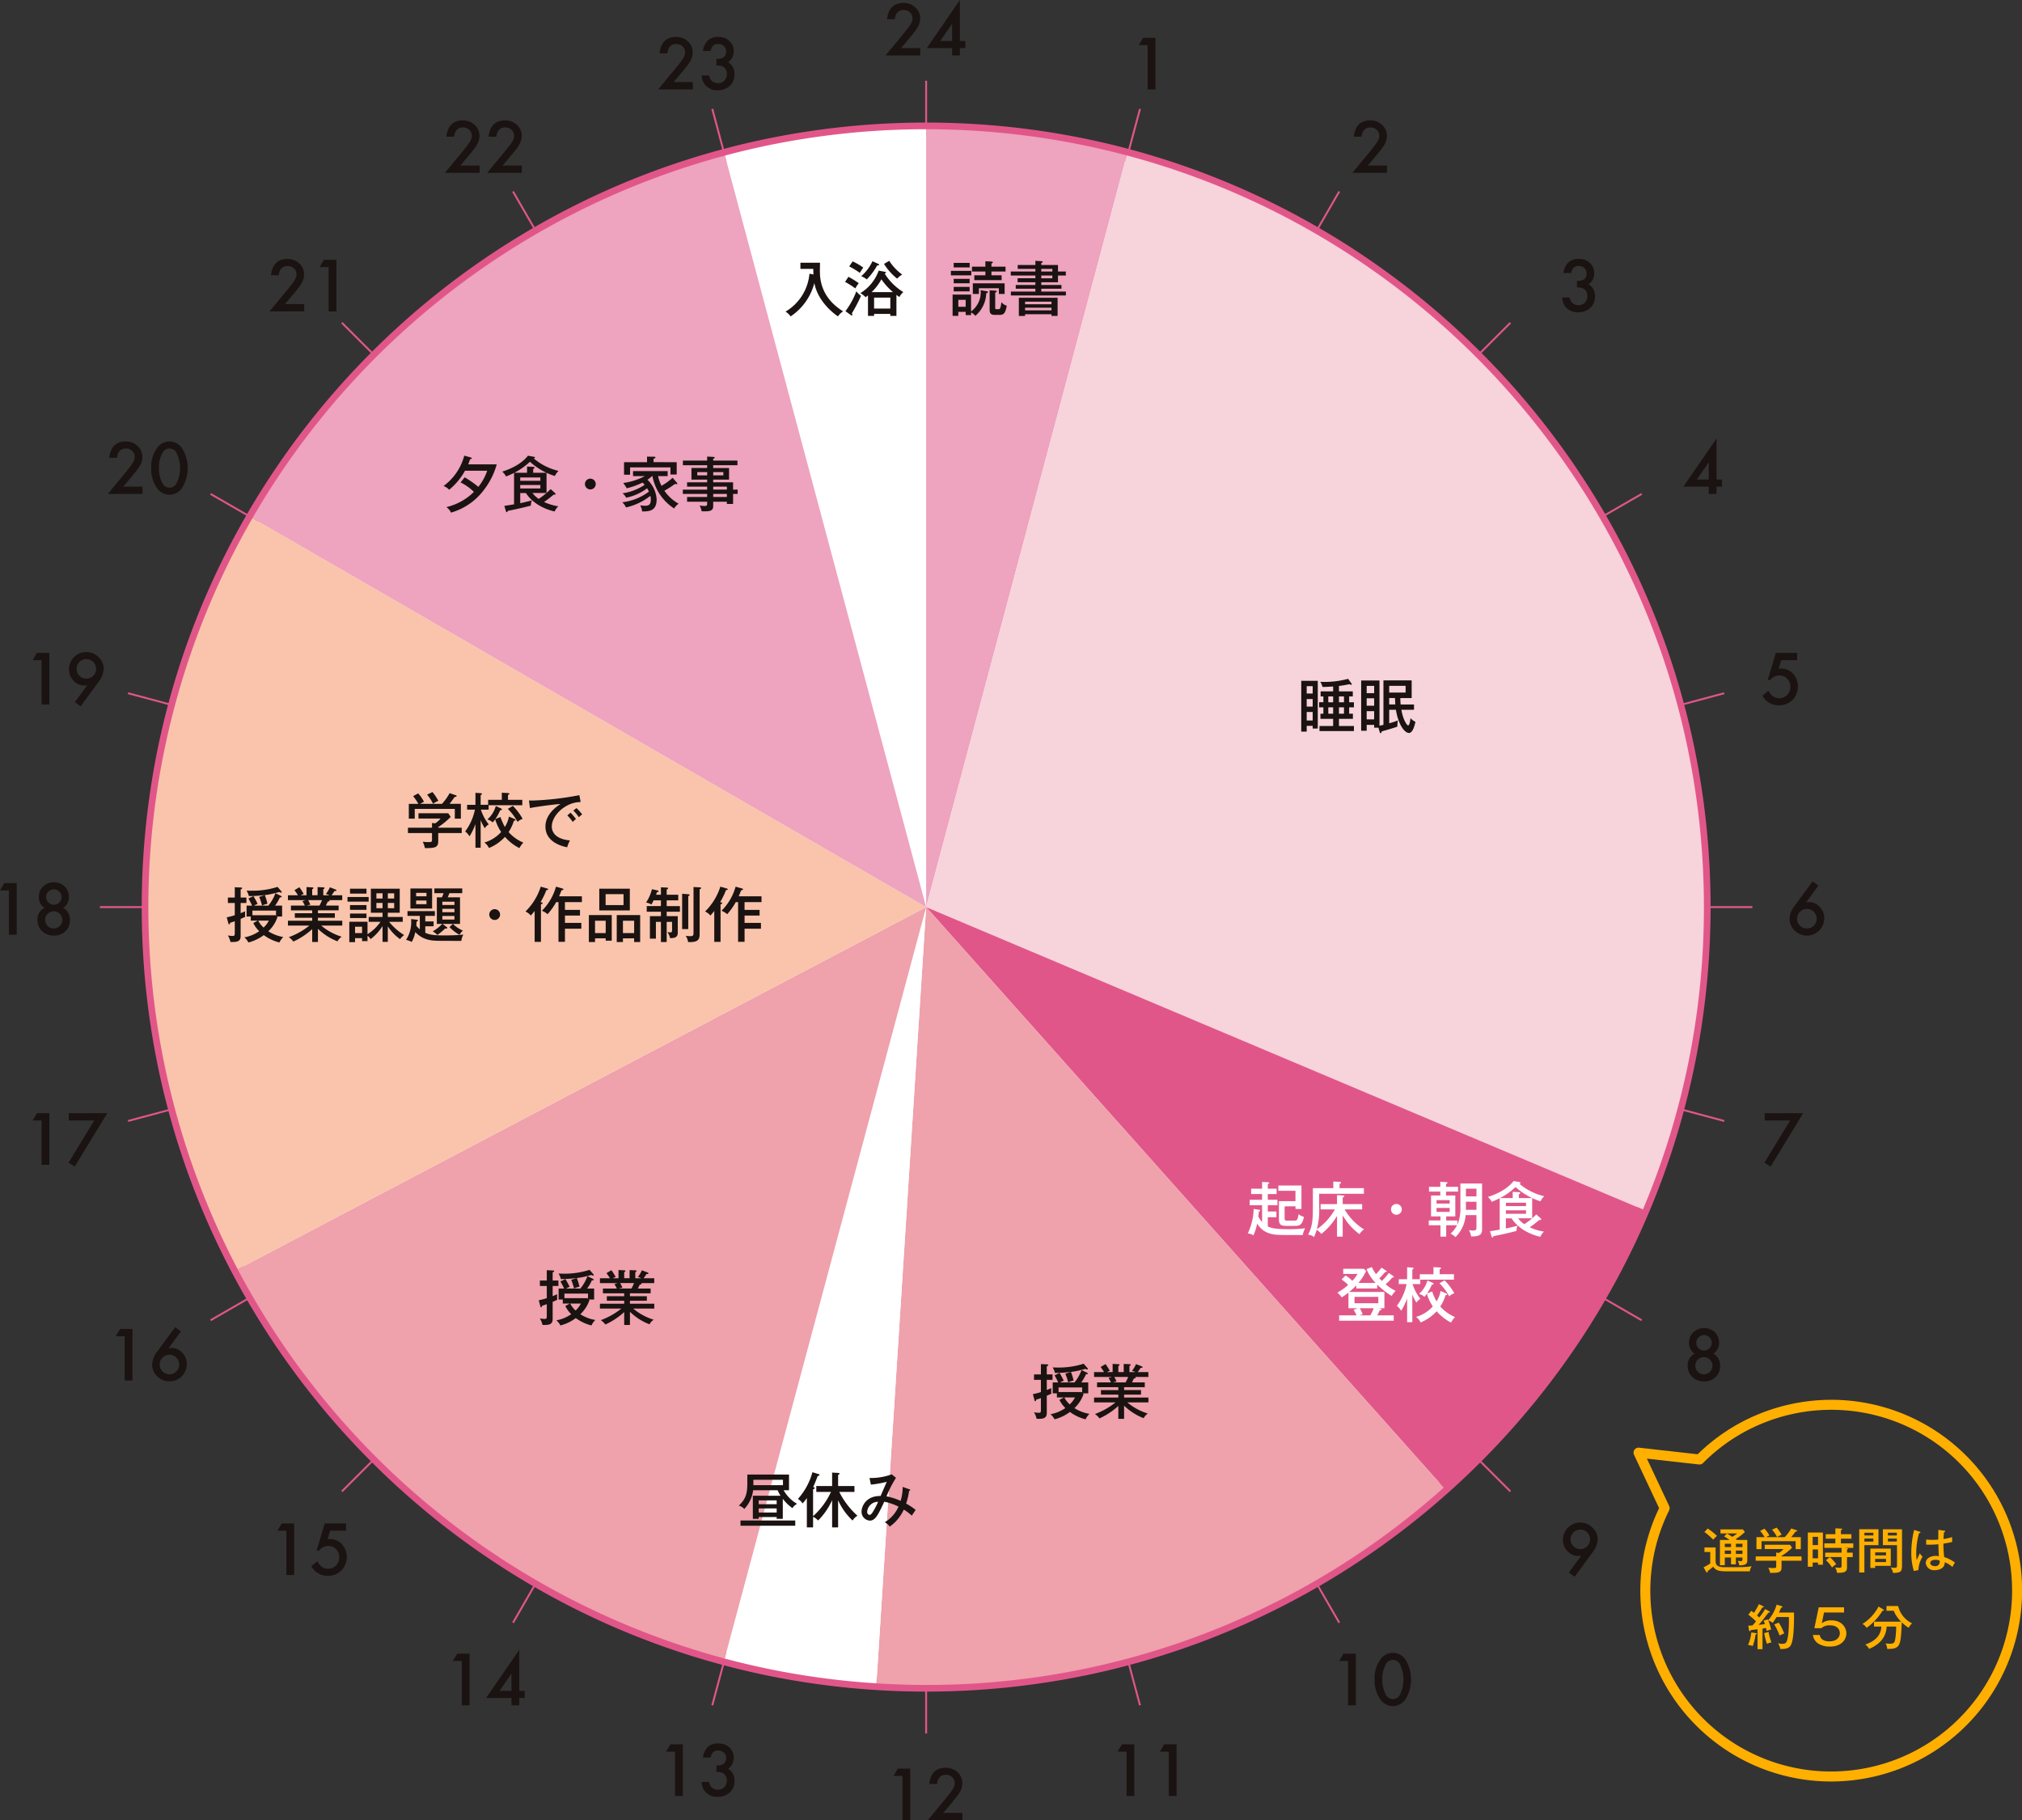 <svg xmlns="http://www.w3.org/2000/svg" width="530.818" height="477.791" viewBox="0 0 530.818 477.791">
  <rect x="0" y="0" width="530.818" height="477.791" fill="#333333" stroke="none"/>
  <g id="グループ_2925" data-name="グループ 2925" transform="translate(-595.157 -1919.107)">
    <path id="線_846" data-name="線 846" d="M.25,433.823h-.5V0h.5Z" transform="translate(838.288 1940.303)" fill="#e15689"/>
    <path id="線_847" data-name="線 847" d="M112.04,419.1-.242.065.241-.065l112.282,419.04Z" transform="translate(782.148 1947.694)" fill="#e15689"/>
    <path id="線_848" data-name="線 848" d="M216.695,375.826-.217.125l.433-.25,216.911,375.7Z" transform="translate(729.833 1969.363)" fill="#e15689"/>
    <path id="線_849" data-name="線 849" d="M306.581,306.935-.177.177.177-.177,306.935,306.581Z" transform="translate(684.909 2003.834)" fill="#e15689"/>
    <path id="線_850" data-name="線 850" d="M375.576,217.128-.125.216l.25-.433,375.7,216.911Z" transform="translate(650.437 2048.758)" fill="#e15689"/>
    <path id="線_851" data-name="線 851" d="M418.975,112.523-.065.241.065-.242,419.1,112.04Z" transform="translate(628.769 2101.073)" fill="#e15689"/>
    <path id="線_852" data-name="線 852" d="M433.823.25H0v-.5H433.823Z" transform="translate(621.375 2157.214)" fill="#e15689"/>
    <path id="線_853" data-name="線 853" d="M.065,112.523l-.129-.483L418.975-.242l.129.483Z" transform="translate(628.767 2101.073)" fill="#e15689"/>
    <path id="線_854" data-name="線 854" d="M.125,217.128l-.25-.433L375.576-.217l.25.433Z" transform="translate(650.437 2048.758)" fill="#e15689"/>
    <path id="線_855" data-name="線 855" d="M.177,306.935l-.354-.354L306.581-.177l.354.354Z" transform="translate(684.909 2003.835)" fill="#e15689"/>
    <path id="線_856" data-name="線 856" d="M.217,375.826l-.433-.25L216.695-.125l.433.25Z" transform="translate(729.833 1969.364)" fill="#e15689"/>
    <path id="線_857" data-name="線 857" d="M.241,419.1l-.483-.129L112.04-.065l.483.129Z" transform="translate(782.148 1947.694)" fill="#e15689"/>
    <path id="パス_4415" data-name="パス 4415" d="M312.274,617.4c0,112.767,91.416,204.183,204.183,204.183S720.637,730.165,720.637,617.4,629.221,413.216,516.457,413.216,312.274,504.632,312.274,617.4" transform="translate(321.831 1539.816)" fill="#fff"/>
    <path id="楕円形_3949" data-name="楕円形 3949" d="M204.181-1.754a207.447,207.447,0,0,1,41.5,4.184,204.814,204.814,0,0,1,73.64,30.988,206.532,206.532,0,0,1,74.609,90.6,204.916,204.916,0,0,1,12,38.658,207.925,207.925,0,0,1,0,83,204.814,204.814,0,0,1-30.988,73.64,206.532,206.532,0,0,1-90.6,74.609,204.916,204.916,0,0,1-38.658,12,207.925,207.925,0,0,1-83,0,204.814,204.814,0,0,1-73.64-30.988,206.532,206.532,0,0,1-74.609-90.6,204.916,204.916,0,0,1-12-38.658,207.925,207.925,0,0,1,0-83A204.814,204.814,0,0,1,33.418,89.04a206.532,206.532,0,0,1,90.6-74.609,204.916,204.916,0,0,1,38.658-12A207.447,207.447,0,0,1,204.181-1.754Zm0,408.362a203.932,203.932,0,0,0,40.8-4.113,201.312,201.312,0,0,0,72.38-30.458A203.023,203.023,0,0,0,390.7,282.974a201.4,201.4,0,0,0,11.794-38,204.419,204.419,0,0,0,0-81.6A201.311,201.311,0,0,0,372.038,91a203.023,203.023,0,0,0-89.064-73.343,201.4,201.4,0,0,0-38-11.794,204.419,204.419,0,0,0-81.6,0A201.311,201.311,0,0,0,91,36.324a203.023,203.023,0,0,0-73.343,89.064,201.4,201.4,0,0,0-11.794,38,204.419,204.419,0,0,0,0,81.6,201.312,201.312,0,0,0,30.458,72.38A203.023,203.023,0,0,0,125.388,390.7a201.4,201.4,0,0,0,38,11.794A203.932,203.932,0,0,0,204.181,406.609Z" transform="translate(633.584 1953.557) rotate(-0.147)" fill="#e15689"/>
    <path id="パス_4416" data-name="パス 4416" d="M402.525,410.3h5.043v1.92h-9.1l4.7-5.692q.694-.849,1.163-1.473a11.383,11.383,0,0,0,.714-1.044,2.941,2.941,0,0,0,.5-1.482,2.112,2.112,0,0,0-.667-1.587,2.291,2.291,0,0,0-1.65-.64q-2.051,0-2.349,2.429h-2.036q.492-4.281,4.324-4.28a4.372,4.372,0,0,1,3.105,1.174,3.816,3.816,0,0,1,1.262,2.912,4.434,4.434,0,0,1-.586,2.167,10.865,10.865,0,0,1-.873,1.311q-.572.758-1.453,1.794Z" transform="translate(429.175 1521.433)" fill="#1a1311"/>
    <path id="パス_4417" data-name="パス 4417" d="M411.977,408.878h1.439v1.859h-1.439v1.922h-2.043v-1.922h-6.648l8.692-12.63Zm-2.043,0v-4.536l-3.123,4.536Z" transform="translate(435.169 1521)" fill="#1a1311"/>
    <path id="パス_4418" data-name="パス 4418" d="M375.934,414.276h5.043v1.92h-9.1l4.7-5.692c.463-.566.849-1.057,1.163-1.473a11.368,11.368,0,0,0,.714-1.044,2.941,2.941,0,0,0,.5-1.482,2.112,2.112,0,0,0-.667-1.587,2.291,2.291,0,0,0-1.65-.64q-2.051,0-2.349,2.429h-2.036q.492-4.281,4.324-4.28a4.372,4.372,0,0,1,3.105,1.174,3.816,3.816,0,0,1,1.262,2.912,4.434,4.434,0,0,1-.586,2.167,10.863,10.863,0,0,1-.873,1.311q-.572.758-1.453,1.794Z" transform="translate(396.061 1526.38)" fill="#1a1311"/>
    <path id="パス_4419" data-name="パス 4419" d="M380.844,409.913v-1.745a3.55,3.55,0,0,0,1.745-.29,1.791,1.791,0,0,0,.8-1.632,1.85,1.85,0,0,0-.579-1.412,2.038,2.038,0,0,0-1.482-.552,1.91,1.91,0,0,0-1.316.413,2.727,2.727,0,0,0-.667,1.421H377.31a4.686,4.686,0,0,1,1.3-2.8,3.932,3.932,0,0,1,2.746-.891,4.074,4.074,0,0,1,2.9,1.053,3.511,3.511,0,0,1,1.123,2.692,3.335,3.335,0,0,1-1.475,2.894,3.45,3.45,0,0,1,1.684,3.22,3.915,3.915,0,0,1-1.228,2.982,4.4,4.4,0,0,1-3.148,1.156,4.048,4.048,0,0,1-3.631-1.8,4.662,4.662,0,0,1-.622-2.088h1.971a2.406,2.406,0,0,0,.768,1.5,2.364,2.364,0,0,0,1.592.521,2.2,2.2,0,0,0,1.641-.658,2.361,2.361,0,0,0,.649-1.709,2.085,2.085,0,0,0-.974-1.949,3.6,3.6,0,0,0-1.763-.332" transform="translate(402.386 1526.375)" fill="#1a1311"/>
    <path id="パス_4420" data-name="パス 4420" d="M430.412,404.441H428.07l1.123-1.913h3.262v13.544h-2.043Z" transform="translate(466.035 1526.506)" fill="#1a1311"/>
    <path id="パス_4421" data-name="パス 4421" d="M375.149,603.947h-2.342l1.123-1.913h3.262v13.544h-2.043Z" transform="translate(397.214 1774.955)" fill="#1a1311"/>
    <path id="パス_4422" data-name="パス 4422" d="M380.844,609.419v-1.745a3.551,3.551,0,0,0,1.745-.29,1.791,1.791,0,0,0,.8-1.632,1.85,1.85,0,0,0-.579-1.412,2.038,2.038,0,0,0-1.482-.552,1.911,1.911,0,0,0-1.316.413,2.727,2.727,0,0,0-.667,1.421H377.31a4.687,4.687,0,0,1,1.3-2.8,3.932,3.932,0,0,1,2.746-.891,4.074,4.074,0,0,1,2.9,1.053,3.511,3.511,0,0,1,1.123,2.692,3.335,3.335,0,0,1-1.475,2.894,3.45,3.45,0,0,1,1.684,3.22,3.915,3.915,0,0,1-1.228,2.982,4.4,4.4,0,0,1-3.148,1.156,4.048,4.048,0,0,1-3.631-1.8,4.662,4.662,0,0,1-.622-2.088h1.971a2.407,2.407,0,0,0,.768,1.5,2.365,2.365,0,0,0,1.592.521,2.2,2.2,0,0,0,1.641-.658,2.361,2.361,0,0,0,.649-1.709,2.085,2.085,0,0,0-.974-1.949,3.6,3.6,0,0,0-1.763-.332" transform="translate(402.386 1774.824)" fill="#1a1311"/>
    <path id="パス_4423" data-name="パス 4423" d="M427.943,603.947H425.6l1.123-1.913h3.262v13.544h-2.043Z" transform="translate(462.96 1774.955)" fill="#1a1311"/>
    <path id="パス_4424" data-name="パス 4424" d="M432.881,603.947h-2.342l1.123-1.913h3.263v13.544h-2.043Z" transform="translate(469.109 1774.955)" fill="#1a1311"/>
    <path id="パス_4425" data-name="パス 4425" d="M351,424.031h5.043v1.92h-9.1l4.7-5.692c.463-.566.849-1.057,1.163-1.473a11.375,11.375,0,0,0,.714-1.044,2.941,2.941,0,0,0,.5-1.482,2.113,2.113,0,0,0-.667-1.587,2.292,2.292,0,0,0-1.65-.64q-2.051,0-2.349,2.429h-2.036q.492-4.281,4.325-4.28a4.372,4.372,0,0,1,3.105,1.174,3.816,3.816,0,0,1,1.262,2.912,4.435,4.435,0,0,1-.586,2.167,10.868,10.868,0,0,1-.873,1.311q-.572.758-1.453,1.794Z" transform="translate(365.015 1538.528)" fill="#1a1311"/>
    <path id="パス_4426" data-name="パス 4426" d="M355.941,424.031h5.043v1.92h-9.1l4.7-5.692c.463-.566.849-1.057,1.163-1.473a11.4,11.4,0,0,0,.714-1.044,2.94,2.94,0,0,0,.5-1.482,2.113,2.113,0,0,0-.667-1.587,2.291,2.291,0,0,0-1.65-.64q-2.051,0-2.349,2.429h-2.037q.492-4.281,4.325-4.28a4.371,4.371,0,0,1,3.105,1.174,3.816,3.816,0,0,1,1.262,2.912,4.435,4.435,0,0,1-.586,2.167,10.872,10.872,0,0,1-.873,1.311q-.573.758-1.453,1.794Z" transform="translate(371.163 1538.528)" fill="#1a1311"/>
    <path id="パス_4427" data-name="パス 4427" d="M457.1,424.031h5.043v1.92h-9.1l4.7-5.692q.694-.849,1.163-1.473a11.4,11.4,0,0,0,.714-1.044,2.941,2.941,0,0,0,.5-1.482,2.112,2.112,0,0,0-.667-1.587,2.291,2.291,0,0,0-1.65-.64q-2.051,0-2.349,2.429H453.42q.492-4.281,4.324-4.28a4.371,4.371,0,0,1,3.105,1.174,3.816,3.816,0,0,1,1.262,2.912,4.435,4.435,0,0,1-.586,2.167,10.881,10.881,0,0,1-.873,1.311q-.573.758-1.453,1.794Z" transform="translate(497.134 1538.528)" fill="#1a1311"/>
    <path id="パス_4428" data-name="パス 4428" d="M350.219,593.348h-2.342L349,591.435h3.262v13.544h-2.043Z" transform="translate(366.168 1761.755)" fill="#1a1311"/>
    <path id="パス_4429" data-name="パス 4429" d="M360.456,601.757h1.439v1.859h-1.439v1.922h-2.043v-1.922h-6.648l8.692-12.63Zm-2.043,0v-4.536l-3.123,4.536Z" transform="translate(371.009 1761.196)" fill="#1a1311"/>
    <path id="パス_4430" data-name="パス 4430" d="M453.842,593.348H451.5l1.123-1.913h3.262v13.544h-2.043Z" transform="translate(495.212 1761.755)" fill="#1a1311"/>
    <path id="パス_4431" data-name="パス 4431" d="M455.652,598.245a8.177,8.177,0,0,1,1.509-5.166,3.939,3.939,0,0,1,6.543,0,9.886,9.886,0,0,1,0,10.5,4.01,4.01,0,0,1-3.262,1.745,4.063,4.063,0,0,1-3.28-1.745,8.471,8.471,0,0,1-1.509-5.333m2.01.009a8.02,8.02,0,0,0,.781,3.745,2.085,2.085,0,0,0,3.981,0,8.958,8.958,0,0,0,0-7.358,2.082,2.082,0,0,0-3.972,0,7.455,7.455,0,0,0-.79,3.613" transform="translate(500.383 1761.63)" fill="#1a1311"/>
    <path id="パス_4432" data-name="パス 4432" d="M330.495,440.229h5.043v1.92h-9.1l4.7-5.692c.463-.566.849-1.058,1.163-1.473a11.4,11.4,0,0,0,.714-1.044,2.941,2.941,0,0,0,.5-1.482,2.112,2.112,0,0,0-.667-1.587,2.291,2.291,0,0,0-1.65-.64q-2.051,0-2.349,2.429h-2.037q.492-4.281,4.325-4.28a4.372,4.372,0,0,1,3.105,1.174,3.816,3.816,0,0,1,1.262,2.912,4.433,4.433,0,0,1-.586,2.167,10.866,10.866,0,0,1-.873,1.311q-.573.758-1.453,1.794Z" transform="translate(339.475 1558.701)" fill="#1a1311"/>
    <path id="パス_4433" data-name="パス 4433" d="M334.647,430.395h-2.342l1.123-1.913h3.263v13.544h-2.043Z" transform="translate(346.776 1558.826)" fill="#1a1311"/>
    <path id="パス_4434" data-name="パス 4434" d="M481.453,435.867v-1.745a3.55,3.55,0,0,0,1.745-.29,1.791,1.791,0,0,0,.8-1.632,1.85,1.85,0,0,0-.579-1.412,2.038,2.038,0,0,0-1.482-.552,1.909,1.909,0,0,0-1.316.413,2.727,2.727,0,0,0-.667,1.421h-2.034a4.686,4.686,0,0,1,1.3-2.8,3.932,3.932,0,0,1,2.746-.891,4.074,4.074,0,0,1,2.9,1.053,3.511,3.511,0,0,1,1.123,2.692,3.335,3.335,0,0,1-1.475,2.894,3.45,3.45,0,0,1,1.684,3.22,3.914,3.914,0,0,1-1.228,2.982,4.4,4.4,0,0,1-3.148,1.156,4.048,4.048,0,0,1-3.631-1.8,4.661,4.661,0,0,1-.622-2.088h1.971a2.406,2.406,0,0,0,.768,1.5,2.364,2.364,0,0,0,1.592.521,2.2,2.2,0,0,0,1.641-.658,2.361,2.361,0,0,0,.649-1.709,2.086,2.086,0,0,0-.974-1.949,3.6,3.6,0,0,0-1.763-.332" transform="translate(527.677 1558.696)" fill="#1a1311"/>
    <path id="パス_4435" data-name="パス 4435" d="M329.71,578.116h-2.342l1.123-1.913h3.262v13.544H329.71Z" transform="translate(340.628 1742.786)" fill="#1a1311"/>
    <path id="パス_4436" data-name="パス 4436" d="M340.437,578.116h-4.174l-.667,2.245c.1-.013.193-.023.285-.027s.173-.009.249-.009a4.258,4.258,0,0,1,3.236,1.334,5.1,5.1,0,0,1-.166,6.92,5.015,5.015,0,0,1-3.622,1.385,4.774,4.774,0,0,1-4.246-2.526l1.545-1.307a4.779,4.779,0,0,0,1.289,1.536,2.978,2.978,0,0,0,3.649-.422,3.015,3.015,0,0,0,.833-2.149,2.868,2.868,0,0,0-.824-2.122,2.75,2.75,0,0,0-2.061-.851,3.006,3.006,0,0,0-2.378,1.2h-.674l2.131-7.122h5.6Z" transform="translate(345.565 1742.787)" fill="#1a1311"/>
    <path id="パス_4437" data-name="パス 4437" d="M480.715,590.337l-1.5-1.114,3.236-4.412-.447.052c-.123.011-.222.018-.3.018a3.805,3.805,0,0,1-2.84-1.255,4.184,4.184,0,0,1-1.194-3,4.538,4.538,0,0,1,4.518-4.524,4.5,4.5,0,0,1,3.22,1.316,4.124,4.124,0,0,1,1.367,3.087,5.931,5.931,0,0,1-1.334,3.411Zm-1.053-9.859a2.5,2.5,0,0,0,.745,1.841,2.561,2.561,0,1,0,1.807-4.367,2.561,2.561,0,0,0-2.553,2.526" transform="translate(527.802 1742.661)" fill="#1a1311"/>
    <path id="パス_4438" data-name="パス 4438" d="M311.589,461.566h5.043v1.92h-9.1l4.7-5.692c.463-.566.849-1.058,1.163-1.473a11.385,11.385,0,0,0,.714-1.044,2.94,2.94,0,0,0,.5-1.482,2.113,2.113,0,0,0-.667-1.587,2.291,2.291,0,0,0-1.65-.64q-2.051,0-2.349,2.429h-2.036q.492-4.281,4.324-4.279a4.371,4.371,0,0,1,3.105,1.174A3.816,3.816,0,0,1,316.6,453.8a4.435,4.435,0,0,1-.586,2.167,10.877,10.877,0,0,1-.873,1.311q-.572.758-1.453,1.794Z" transform="translate(315.931 1585.271)" fill="#1a1311"/>
    <path id="パス_4439" data-name="パス 4439" d="M312.614,456.628a8.177,8.177,0,0,1,1.509-5.167,3.94,3.94,0,0,1,6.543,0,9.887,9.887,0,0,1,0,10.5,4.01,4.01,0,0,1-3.262,1.745,4.063,4.063,0,0,1-3.28-1.745,8.47,8.47,0,0,1-1.509-5.333m2.01.009a8.022,8.022,0,0,0,.781,3.745,2.085,2.085,0,0,0,3.981,0,8.958,8.958,0,0,0,0-7.358,2.082,2.082,0,0,0-3.972,0,7.453,7.453,0,0,0-.79,3.613" transform="translate(322.255 1585.271)" fill="#1a1311"/>
    <path id="パス_4440" data-name="パス 4440" d="M500.445,460.14h1.439V462h-1.439v1.922H498.4V462h-6.648l8.692-12.63Zm-2.043,0V455.6l-3.123,4.536Z" transform="translate(545.34 1584.838)" fill="#1a1311"/>
    <path id="パス_4441" data-name="パス 4441" d="M310.8,555.383h-2.342l1.123-1.913h3.262v13.544H310.8Z" transform="translate(317.084 1714.476)" fill="#1a1311"/>
    <path id="パス_4442" data-name="パス 4442" d="M318.776,553.259l1.5,1.123-3.236,4.4c.175-.022.323-.04.447-.052a2.675,2.675,0,0,1,.29-.018,3.8,3.8,0,0,1,2.849,1.262,4.185,4.185,0,0,1,1.194,3,4.539,4.539,0,0,1-4.518,4.518,4.562,4.562,0,0,1-3.229-1.307,4.159,4.159,0,0,1-1.358-3.1,5.827,5.827,0,0,1,1.325-3.4Zm1.053,9.85a2.568,2.568,0,1,0-2.553,2.526,2.561,2.561,0,0,0,2.553-2.526" transform="translate(322.382 1714.214)" fill="#1a1311"/>
    <path id="パス_4443" data-name="パス 4443" d="M494.087,560.1a3.325,3.325,0,0,1-1.491-2.867,3.7,3.7,0,0,1,1.129-2.755,3.916,3.916,0,0,1,2.834-1.1,3.839,3.839,0,0,1,2.807,1.1,3.7,3.7,0,0,1,1.123,2.764,3.4,3.4,0,0,1-1.482,2.849,3.157,3.157,0,0,1,1.28,1.282,3.785,3.785,0,0,1,.474,1.893,3.942,3.942,0,0,1-1.174,2.948,4.128,4.128,0,0,1-3.009,1.15,4.315,4.315,0,0,1-3.1-1.159,3.831,3.831,0,0,1-1.228-2.912,3.264,3.264,0,0,1,1.834-3.193m.175,3.123a2.246,2.246,0,0,0,.649,1.614,2.244,2.244,0,0,0,3.184.009,2.2,2.2,0,0,0,.658-1.6,2.245,2.245,0,0,0-3.833-1.6,2.134,2.134,0,0,0-.658,1.569m.254-6a2.024,2.024,0,0,0,2.025,2.052,2.026,2.026,0,1,0-1.428-3.456,1.912,1.912,0,0,0-.6,1.4" transform="translate(545.963 1714.35)" fill="#1a1311"/>
    <path id="パス_4444" data-name="パス 4444" d="M301.085,476.348h-2.342l1.123-1.913h3.263v13.544h-2.043Z" transform="translate(304.981 1616.053)" fill="#1a1311"/>
    <path id="パス_4445" data-name="パス 4445" d="M306.042,488.569l-1.5-1.114,3.236-4.412c-.175.022-.323.04-.447.052a2.75,2.75,0,0,1-.3.018,3.8,3.8,0,0,1-2.84-1.255,4.177,4.177,0,0,1-1.194-3,4.538,4.538,0,0,1,4.518-4.524,4.5,4.5,0,0,1,3.22,1.316,4.131,4.131,0,0,1,1.367,3.087,5.926,5.926,0,0,1-1.334,3.411Zm-1.053-9.859a2.5,2.5,0,0,0,.745,1.841,2.561,2.561,0,1,0,.009-3.622,2.438,2.438,0,0,0-.754,1.781" transform="translate(310.278 1615.927)" fill="#1a1311"/>
    <path id="パス_4446" data-name="パス 4446" d="M510.1,476.348h-4.174l-.667,2.245c.1-.011.193-.02.285-.027s.173-.009.249-.009a4.266,4.266,0,0,1,3.235,1.334,5.1,5.1,0,0,1-.166,6.92,5.009,5.009,0,0,1-3.622,1.385,4.771,4.771,0,0,1-4.246-2.526l1.545-1.307a4.73,4.73,0,0,0,1.289,1.536,2.979,2.979,0,0,0,3.649-.422,3.022,3.022,0,0,0,.833-2.149,2.884,2.884,0,0,0-.824-2.122,2.759,2.759,0,0,0-2.061-.851,3.013,3.013,0,0,0-2.378,1.2h-.674l2.131-7.122h5.6Z" transform="translate(556.846 1616.053)" fill="#1a1311"/>
    <path id="パス_4447" data-name="パス 4447" d="M301.085,530.159h-2.342l1.123-1.913h3.263V541.79h-2.043Z" transform="translate(304.981 1683.065)" fill="#1a1311"/>
    <path id="パス_4448" data-name="パス 4448" d="M309.692,530.159h-6.684v-1.913h10.1l-8.543,14.009-1.623-1.026Z" transform="translate(310.205 1683.065)" fill="#1a1311"/>
    <path id="パス_4449" data-name="パス 4449" d="M507.976,530.159h-6.684v-1.913h10.1l-8.543,14.009-1.623-1.026Z" transform="translate(557.133 1683.065)" fill="#1a1311"/>
    <path id="パス_4450" data-name="パス 4450" d="M297.27,503.266h-2.342l1.123-1.913h3.262V514.9H297.27Z" transform="translate(300.23 1649.574)" fill="#1a1311"/>
    <path id="パス_4451" data-name="パス 4451" d="M301.148,507.979a3.324,3.324,0,0,1-1.491-2.867,3.7,3.7,0,0,1,1.129-2.755,3.917,3.917,0,0,1,2.834-1.1,3.839,3.839,0,0,1,2.807,1.1,3.7,3.7,0,0,1,1.123,2.764,3.4,3.4,0,0,1-1.482,2.849,3.157,3.157,0,0,1,1.28,1.282,3.785,3.785,0,0,1,.474,1.893,3.943,3.943,0,0,1-1.174,2.948,4.127,4.127,0,0,1-3.009,1.15,4.316,4.316,0,0,1-3.1-1.159,3.831,3.831,0,0,1-1.228-2.912,3.264,3.264,0,0,1,1.834-3.193m.175,3.123a2.247,2.247,0,0,0,.649,1.614,2.244,2.244,0,0,0,3.184.009,2.2,2.2,0,0,0,.658-1.6,2.245,2.245,0,0,0-3.833-1.6,2.134,2.134,0,0,0-.658,1.569m.254-6a2.024,2.024,0,0,0,2.025,2.052,2.026,2.026,0,1,0-1.428-3.456,1.911,1.911,0,0,0-.6,1.4" transform="translate(305.692 1649.449)" fill="#1a1311"/>
    <path id="パス_4452" data-name="パス 4452" d="M510.223,501.142l1.5,1.123-3.235,4.4c.175-.022.323-.04.447-.052a2.736,2.736,0,0,1,.29-.018,3.8,3.8,0,0,1,2.849,1.262,4.185,4.185,0,0,1,1.194,3,4.538,4.538,0,0,1-4.518,4.518,4.562,4.562,0,0,1-3.229-1.307,4.158,4.158,0,0,1-1.358-3.1,5.827,5.827,0,0,1,1.325-3.4Zm1.053,9.85a2.568,2.568,0,1,0-2.553,2.526,2.561,2.561,0,0,0,2.553-2.526" transform="translate(560.795 1649.312)" fill="#1a1311"/>
    <path id="パス_4453" data-name="パス 4453" d="M401.74,606.782H399.4l1.123-1.913h3.262v13.544H401.74Z" transform="translate(430.328 1778.485)" fill="#1a1311"/>
    <path id="パス_4454" data-name="パス 4454" d="M407.462,616.617H412.5v1.92h-9.1l4.7-5.692c.463-.566.849-1.058,1.163-1.473a11.4,11.4,0,0,0,.714-1.044,2.941,2.941,0,0,0,.5-1.482,2.112,2.112,0,0,0-.667-1.587,2.291,2.291,0,0,0-1.65-.64q-2.051,0-2.349,2.429h-2.036q.492-4.281,4.324-4.28a4.372,4.372,0,0,1,3.105,1.174,3.816,3.816,0,0,1,1.262,2.912,4.434,4.434,0,0,1-.586,2.167,10.883,10.883,0,0,1-.873,1.311q-.573.758-1.453,1.794Z" transform="translate(435.324 1778.359)" fill="#1a1311"/>
    <path id="パス_4455" data-name="パス 4455" d="M432.508,413.216a204.477,204.477,0,0,0-52.823,6.913L432.508,617.4Z" transform="translate(405.78 1539.816)" fill="#fff"/>
    <path id="パス_4456" data-name="パス 4456" d="M403.211,617.4l52.651-197.314a204.372,204.372,0,0,0-52.651-6.868Z" transform="translate(435.077 1539.816)" fill="#eea3be"/>
    <path id="パス_4457" data-name="パス 4457" d="M591.385,692.972a203.516,203.516,0,0,0,16.007-79.383c0-94.56-64.286-174.093-151.532-197.314L403.211,613.588Z" transform="translate(435.077 1543.624)" fill="#f7d3db"/>
    <path id="パス_4458" data-name="パス 4458" d="M539.084,656.545a204.664,204.664,0,0,0,52.3-73.011L403.211,504.153Z" transform="translate(435.077 1653.061)" fill="#e15689"/>
    <path id="パス_4459" data-name="パス 4459" d="M397.4,707.908c4.316.272,8.665.427,13.05.427a203.4,203.4,0,0,0,135.873-51.788L410.449,504.152Z" transform="translate(427.839 1653.06)" fill="#efa1ac"/>
    <path id="パス_4460" data-name="パス 4460" d="M379.653,701.4a203.816,203.816,0,0,0,39.845,6.507l13.05-203.756Z" transform="translate(405.74 1653.061)" fill="#fff"/>
    <path id="パス_4461" data-name="パス 4461" d="M322.72,599.224A204.634,204.634,0,0,0,450.553,701.4l52.9-197.249Z" transform="translate(334.84 1653.061)" fill="#efa1ac"/>
    <path id="パス_4462" data-name="パス 4462" d="M339.605,458.678a204.4,204.4,0,0,0-3.875,197.175l180.726-95.069Z" transform="translate(321.832 1596.43)" fill="#f9c4ab"/>
    <path id="パス_4463" data-name="パス 4463" d="M448.475,416.3a204.6,204.6,0,0,0-124.029,95.163L501.3,613.562Z" transform="translate(336.989 1543.65)" fill="#eea3be"/>
    <path id="パス_4770" data-name="パス 4770" d="M537.115,561.023h0A50.091,50.091,0,0,1,548.6,659.869a50.429,50.429,0,0,1-11.576,1.349A50.093,50.093,0,0,1,491.9,589.459l-6.583-14a1.314,1.314,0,0,1,1.336-1.865l15.376,1.728a49.583,49.583,0,0,1,16.023-10.544,50.345,50.345,0,0,1,19.065-3.75Zm-.089,97.567a47.693,47.693,0,0,0,21.385-5.062,47.464,47.464,0,0,0-21.294-89.878h0a47.718,47.718,0,0,0-18.069,3.554,46.98,46.98,0,0,0-15.607,10.415,1.314,1.314,0,0,1-1.079.38l-13.666-1.536,5.851,12.447a1.314,1.314,0,0,1-.012,1.144,47.049,47.049,0,0,0-4.665,16.027,47.436,47.436,0,0,0,47.16,52.509Z" transform="translate(538.805 1725.519)" fill="#ffaf00"/>
    <path id="パス_4771" data-name="パス 4771" d="M497.268,581.77v3.46c0,.851.148,1.729,2.306,1.729,5.023,0,5.651-.027,7.178-.256a2.746,2.746,0,0,0-.494,1.334h-6.1c-2.158,0-2.854-.278-3.523-1.206-.189.164-.7.6-1.473,1.168a1.118,1.118,0,0,1,.011.179c0,.164-.094.2-.159.2-.081,0-.148-.088-.2-.177l-.71-1.219a13.825,13.825,0,0,0,1.756-1.006v-3.011h-1.516v-1.2Zm-2.077-4.969a15.812,15.812,0,0,1,2.438,1.944,10.971,10.971,0,0,0-.99.979,17.664,17.664,0,0,0-2.306-2.007Zm7.4,9.408h-1.273V584.4H499.68v2.023h-1.273V579.8h2.546a14.266,14.266,0,0,0-1.448-.927l.752-.763c.467.281.923.573,1.379.865a8.641,8.641,0,0,0,1.314-.889h-4.408V577.03h5.88l.537.673a13.711,13.711,0,0,1-2.411,1.868c.173.115.24.166.321.229h2.719v5.364c0,.941-.469,1.284-2.117,1.309a2.993,2.993,0,0,0-.388-1.17c.148.013.671.052.8.052.31,0,.429-.115.429-.368V584.4h-1.727Zm-1.273-5.416H499.68v.878h1.635Zm0,1.792H499.68v.889h1.635Zm1.273-.914h1.729v-.878h-1.729Zm0,1.8h1.729v-.889h-1.729Z" transform="translate(548.272 1743.531)" fill="#ffaf00"/>
    <path id="パス_4772" data-name="パス 4772" d="M512.234,584.256v1.132h-5.252v1.781c0,1.347-.871,1.423-2.989,1.41a4.787,4.787,0,0,0-.483-1.334c.162.011.885.063,1.033.063.669,0,.75,0,.882-.076.162-.076.162-.139.162-.687v-1.156H500.2v-1.132h5.384v-1.015l.683.1a4.54,4.54,0,0,0,1.233-1.028h-4.928v-1.118h6.657l.534.775a16.292,16.292,0,0,1-2.784,2.162v.126Zm-4.408-5.059a12.494,12.494,0,0,0,1.713-2.275l1.381.458c.094.038.173.076.173.164,0,.166-.227.177-.44.191-.563.777-.725.968-1.141,1.462h2.533v3.141h-1.354v-2.073h-8.961v2.073H500.4V579.2h2.144a12.719,12.719,0,0,0-1.179-1.639l1.125-.584a8.213,8.213,0,0,1,1.3,1.778,8.014,8.014,0,0,0-.858.445Zm-2.131-2.5a10.26,10.26,0,0,1,1.311,1.868,5.188,5.188,0,0,0-1.19.611,8.69,8.69,0,0,0-1.327-1.933Z" transform="translate(555.864 1743.398)" fill="#ffaf00"/>
    <path id="パス_4773" data-name="パス 4773" d="M510.259,577.866v8.451h-1.284v-.559h-1.406v1.094H506.3v-8.986ZM508.975,579h-1.406v2.173h1.406Zm-1.406,5.642h1.406v-2.326h-1.406Zm9.042-2.656c.094.011.24.011.24.139,0,.1-.146.153-.267.191v.84h1.5v1.17h-1.5v2.656c0,.965-.294,1.563-2.654,1.448a2.565,2.565,0,0,0-.494-1.4c.294.052,1.031.1,1.125.1.5,0,.6-.117.6-.611v-2.2h-4.3v-1.17h4.3v-1.246h-4.529v-1.181h2.894v-1.235H511v-1.181h2.533v-1.527l1.54.065c.065,0,.24.025.24.164,0,.1-.162.177-.321.216v1.082h2.746v1.181H514.99v1.235h3.242v1.181h-2.4Zm-4.529,2.351a11.115,11.115,0,0,1,1.675,1.844,7.862,7.862,0,0,0-1.1.875,9.039,9.039,0,0,0-1.594-1.917Z" transform="translate(563.451 1743.51)" fill="#ffaf00"/>
    <path id="パス_4774" data-name="パス 4774" d="M517.359,576.886v4.17h-3.7v7.181h-1.354v-11.35Zm-1.34.916h-2.358v.712h2.358Zm-2.355,2.326h2.358v-.8h-2.358Zm6.925,6.368h-4.1v.546h-1.26v-5.083h5.359Zm-1.246-3.548h-2.854v.8h2.854Zm-2.854,2.555h2.854v-.84h-2.854Zm7.048-8.6v9.673c0,1.219-.375,1.462-.885,1.628a4.848,4.848,0,0,1-1.489.126,3.154,3.154,0,0,0-.615-1.437,3.955,3.955,0,0,0,.952.115c.656,0,.723-.126.723-.813v-5.135h-3.712V576.9Zm-1.354.878h-2.344v.736h2.344Zm-2.344,2.324h2.344v-.775h-2.344Z" transform="translate(570.939 1743.637)" fill="#ffaf00"/>
    <path id="パス_4775" data-name="パス 4775" d="M520.617,577.448c.148.052.175.076.175.18,0,.088-.108.177-.361.2a18.994,18.994,0,0,0-.737,5.225,13.422,13.422,0,0,0,.108,1.83c.146-.267.7-1.5.828-1.754a4.628,4.628,0,0,0,.725.864,7.369,7.369,0,0,0-1.1,3.534l-1.2.229a16.519,16.519,0,0,1-.658-4.856,24.643,24.643,0,0,1,.75-5.923Zm6.525-.251c.135.025.16.074.16.126,0,.164-.186.191-.308.215a15.857,15.857,0,0,0-.133,1.83,14.9,14.9,0,0,0,2.25-.507l.013,1.284c-.415.088-1.111.254-2.29.431a28.551,28.551,0,0,0,.2,3.521,9.664,9.664,0,0,1,2.813,1.45,11.656,11.656,0,0,0-.656,1.156,6.31,6.31,0,0,0-2.023-1.233c.067,1.6-1.513,2.07-2.614,2.07a2.125,2.125,0,0,1-2.358-1.868c0-1.347,1.462-1.879,2.6-1.879a5.205,5.205,0,0,1,.858.074c-.081-.851-.094-1.08-.148-3.126-.831.076-1.594.115-2.2.115-.429,0-.709-.014-1.006-.027v-1.32c.4.036.9.074,1.621.074.75,0,1.26-.038,1.554-.063,0-.687.014-1.729.027-2.566Zm-2.371,7.625c-.175,0-1.394,0-1.394.84,0,.584.725.826,1.219.826a1.124,1.124,0,0,0,1.26-1.058,1.872,1.872,0,0,0-.054-.417,2.515,2.515,0,0,0-1.031-.191" transform="translate(578.517 1743.722)" fill="#ffaf00"/>
    <path id="パス_4776" data-name="パス 4776" d="M501.355,593.237c.121.013.243.049.243.153,0,.126-.175.177-.321.229a13.862,13.862,0,0,1-.736,3.011,5.258,5.258,0,0,0-1.233-.281,10.539,10.539,0,0,0,.858-3.289Zm3.5-5.746c.065.038.2.128.2.229,0,.126-.148.126-.375.126-.24.294-1.246,1.628-1.446,1.882-.577.712-.763.916-1.152,1.347.534-.049.736-.074,1.659-.2-.186-.534-.267-.75-.348-.93l1.127-.292c.025.065.054.128.079.2a11.073,11.073,0,0,0,2.225-4.093l1.26.382c.146.049.281.153.281.229s-.081.126-.135.139a2.2,2.2,0,0,1-.254.063c-.121.294-.375.9-.55,1.26h3.952c.013,2.021.013,6.572-.7,8.287-.429,1.055-1.273,1.323-2.894,1.284a4.082,4.082,0,0,0-.6-1.489,6.215,6.215,0,0,0,1.152.139c.965,0,1.233-.393,1.513-2.389a33.6,33.6,0,0,0,.175-4.652H506.8a15.8,15.8,0,0,1-1.033,1.538,4.379,4.379,0,0,0-1.138-.649,15.96,15.96,0,0,1,.736,2.391,9.291,9.291,0,0,0-1.192.368c-.04-.229-.065-.406-.159-.775l-.912.164v5.4h-1.3v-5.225c-.186.027-1.459.177-1.781.218-.04.139-.135.292-.242.292-.092,0-.2-.141-.227-.305l-.173-1.145c.292-.011.936-.063,1.125-.074.24-.267.386-.445.9-1.055a17.268,17.268,0,0,0-2.021-1.742l.79-1.028c.294.215.481.368.683.532a17.459,17.459,0,0,0,1.3-2.275l1.073.5a.305.305,0,0,1,.2.24c0,.115-.254.128-.375.115a23.669,23.669,0,0,1-1.392,2.111c.335.305.442.393.575.521a14.01,14.01,0,0,0,1.556-2.2Zm-.162,5.44a13.905,13.905,0,0,0,.763,2.733,4.661,4.661,0,0,0-1.179.393,16.11,16.11,0,0,1-.723-2.82Zm2.692-2.441a15.479,15.479,0,0,1,1.421,2.847,8.226,8.226,0,0,0-1.206.534,16.368,16.368,0,0,0-1.421-2.923Z" transform="translate(554.747 1754.549)" fill="#ffaf00"/>
    <path id="パス_4777" data-name="パス 4777" d="M515.068,587.363H509.8l-.577,2.834a3.91,3.91,0,0,1,2.546-.761c2.641,0,3.9,1.817,3.9,3.406,0,1.563-1.181,3.469-4.342,3.469a5.475,5.475,0,0,1-3.094-.826,3.141,3.141,0,0,1-1.34-2.212h1.783c.267,1.412,1.527,1.666,2.571,1.666,1.837,0,2.708-1.042,2.708-2.149,0-.865-.591-2.046-2.573-2.046a3.052,3.052,0,0,0-2.263.736h-1.85l1.141-5.465h6.657Z" transform="translate(564.197 1755.007)" fill="#ffaf00"/>
    <path id="パス_4778" data-name="パス 4778" d="M518.175,586.772c.052.04.146.1.146.191,0,.141-.119.141-.388.141a14.761,14.761,0,0,1-4.165,4.486,2.889,2.889,0,0,0-1.084-1.017A11.97,11.97,0,0,0,516.915,586Zm-2.452,4.488v-1.284h7.127a8.318,8.318,0,0,1-1.956-2.872h-1.9v-1.246h3.054a6.819,6.819,0,0,0,3.685,4.563,3.094,3.094,0,0,0-.9,1.159,8.8,8.8,0,0,1-1.823-1.451c-.267,5.975-.334,6.992-3.482,6.992-.135,0-.227-.014-.348-.014a3.522,3.522,0,0,0-.415-1.437,7.635,7.635,0,0,0,1.1.09c1.26,0,1.327-.357,1.527-1.906.054-.444.162-1.985.148-2.593h-2.5c-.083,1.181-.323,4.028-4.6,5.86a3.437,3.437,0,0,0-1.006-1.145c3.269-1.143,4.1-2.937,4.221-4.715Z" transform="translate(571.405 1754.81)" fill="#ffaf00"/>
    <path id="パス_5718" data-name="パス 5718" d="M448.5,489.8v1.525h-1.43V477.985h4.34v12.533h-1.338V489.8Zm1.572-10.412H448.5v1.933h1.572Zm0,3.381H448.5v1.98h1.572Zm0,3.4H448.5V488.4h1.572Zm6.9-5.4h3.633v1.307h-.959v1.54H460.9v1.338h-1.257v1.666h.99v1.352h-3.664v1.873H460.9v1.336h-9.042v-1.336h3.586V487.97h-3.334v-1.352h.77v-1.666h-1.116v-1.338h1.116v-1.54h-.723v-1.307h3.287v-1.289c-1.92.11-2.124.126-2.8.11a3.911,3.911,0,0,0-.582-1.336,23.646,23.646,0,0,0,7.313-.786l.865,1.21a.485.485,0,0,1,.11.22.158.158,0,0,1-.173.141.8.8,0,0,1-.409-.173c-.55.11-1.493.314-2.8.472Zm-1.525,1.307h-1.273v1.54h1.273Zm0,2.878h-1.273v1.666h1.273Zm2.845-2.878h-1.32v1.54h1.32Zm0,2.878h-1.32v1.666h1.32Z" transform="translate(489.692 1619.828)" fill="#1a1311"/>
    <path id="パス_5719" data-name="パス 5719" d="M467.943,483.969v1.4h-3.316c.55,3.049,1.572,4.1,1.745,4.1.393,0,.55-1.1.66-1.917a3.745,3.745,0,0,0,1.291.974c-.112.487-.6,2.926-1.7,2.926-1.163,0-2.816-2.234-3.429-6.085h-1.76v3.536a15.06,15.06,0,0,0,2.279-.754,7.155,7.155,0,0,0-.126,1.619c-.833.348-2.6.835-4.136,1.275-.031.314-.079.456-.267.456-.11,0-.189-.11-.236-.267l-.33-1.165h-1.132v-.739H455.52v1.542h-1.446V477.679h4.812V489.55c.157-.031.393-.079,1.037-.236V477.648h7.407v4.637h-2.973a15.7,15.7,0,0,0,.081,1.684Zm-10.456-4.875h-1.965V481h1.965Zm-1.967,5.2h1.965V482.35H455.52Zm0,3.586h1.965v-2.153H455.52Zm5.914-7.03h4.309v-1.778h-4.309Zm1.6,3.114c-.031-.613-.047-.959-.079-1.684h-1.525v1.684Z" transform="translate(498.418 1620.054)" fill="#1a1311"/>
    <path id="パス_5720" data-name="パス 5720" d="M450.317,550.212c-2.328,0-5.254-.031-7.03-3a14,14,0,0,1-.99,3.1,3.844,3.844,0,0,0-1.48-.534,15.735,15.735,0,0,0,1.543-6.4l1.383.2c.283.047.33.079.33.191,0,.155-.11.2-.346.283-.063.676-.094.959-.142,1.289a7.346,7.346,0,0,0,.99,1.493V542.4h-3.253v-1.432h3.253v-1.509H441.7v-1.4h2.878V536.28l1.558.094c.236.013.314.078.314.2s-.079.159-.377.254v1.226h2.313v1.4h-2.313v1.509h2.53V542.4h-2.53v1.652h2.263v1.493h-2.263v2.42c.864.409,1.886.723,5.535.723a35.876,35.876,0,0,0,4.277-.236,5.265,5.265,0,0,0-.629,1.763Zm.173-7.517v3.161c0,.534.22.582.644.582h1.933c.678,0,.835-.173,1.087-1.684a3.582,3.582,0,0,0,1.415.694c-.487,2.311-1.244,2.373-2.548,2.373h-2.012c-1.367,0-2.014-.2-2.014-1.729v-4.765h4.342v-2.721h-4.484v-1.383h6.056v6.163h-1.572v-.692Z" transform="translate(481.908 1693.07)" fill="#fff"/>
    <path id="パス_5721" data-name="パス 5721" d="M456.956,550.7h-1.493v-5.441A16.859,16.859,0,0,1,451.327,550a3.735,3.735,0,0,0-1.21-1.071,12.2,12.2,0,0,1-.692,1.873,3.076,3.076,0,0,0-1.558-.629c1.257-2.279,1.257-4.466,1.257-7.6v-4.607h5.362v-1.729l1.7.079c.2.016.33.047.33.188,0,.189-.22.283-.377.33v1.132h6.383v1.477H450.777v3.3a19.911,19.911,0,0,1-.613,6.024,15.58,15.58,0,0,0,4.733-5.223h-3.743v-1.383h4.309v-2.373l1.54.108c.267.016.361.081.361.189,0,.189-.189.254-.409.33v1.747h5.11v1.383h-4.607a15.1,15.1,0,0,0,5.1,5.254,3.66,3.66,0,0,0-1.181,1.257,15.85,15.85,0,0,1-4.419-4.953Z" transform="translate(490.688 1693.017)" fill="#fff"/>
    <path id="パス_5722" data-name="パス 5722" d="M460.394,540.272a1.416,1.416,0,1,1-1.415-1.415,1.427,1.427,0,0,1,1.415,1.415" transform="translate(502.763 1696.279)" fill="#fff"/>
    <path id="パス_5723" data-name="パス 5723" d="M466.555,546.423h2.926v1.1a10.279,10.279,0,0,0,.8-4.293v-6.511h5.692v12.03c0,1.273-.5,1.9-2.876,1.857a4.69,4.69,0,0,0-.566-1.653,5.339,5.339,0,0,0,1.084.11c.88,0,.88-.346.88-.943v-3.1h-2.845a8.493,8.493,0,0,1-.819,3.146,9.316,9.316,0,0,1-1.839,2.627,4.181,4.181,0,0,0-1.291-.9,8.342,8.342,0,0,0,1.7-2.216h-2.847v2.986h-1.509v-2.986h-3.067v-1.26h3.067v-1.069h-2.47v-5.488H465v-1.022h-2.957v-1.26H465v-1.32l1.65.11c.141.016.236.063.236.173,0,.141-.047.173-.377.3v.739h3.161v1.26h-3.161v1.022h2.438v5.488h-2.391Zm-2.531-4.434h3.444v-.912h-3.444Zm3.442,1.147h-3.444v1.024h3.444Zm4.262-3.033H474.5v-2.028h-2.768Zm2.768,1.4h-2.768v2.122H474.5Z" transform="translate(508.262 1693.051)" fill="#fff"/>
    <path id="パス_5724" data-name="パス 5724" d="M482.749,545.97a.379.379,0,0,1,.128.251.194.194,0,0,1-.191.191c-.063,0-.236-.018-.3-.018-.817.709-1.965,1.558-2.515,1.935a14.237,14.237,0,0,0,3.743,1.132,3.729,3.729,0,0,0-.961,1.354c-1.273-.269-5.346-1.417-7.547-4.845h-1.5v2.674c.692-.141,1.65-.361,3.083-.739a2.925,2.925,0,0,0-.283,1.367c-2.879.757-5.157,1.212-6.04,1.367-.141.283-.173.348-.283.348-.141,0-.2-.112-.267-.348l-.377-1.3c.519-.063.723-.094,2.548-.393v-8.256c-.568.3-1.147.55-2.093.943a4.454,4.454,0,0,0-1.006-1.273c1.4-.471,4.67-1.572,6.763-4.183l1.54.283c.189.031.3.11.3.2,0,.063-.063.094-.094.11-.063.031-.157.079-.236.126a15.45,15.45,0,0,0,6.511,3.271,4.515,4.515,0,0,0-.977,1.336,17.361,17.361,0,0,1-6.541-3.741,18.257,18.257,0,0,1-4.089,2.892H475.4v-1.635l1.684.094c.157.016.3.094.3.189s-.031.157-.377.377v.974h3.507v5.315h-3.7a7.141,7.141,0,0,0,1.635,1.543,18.434,18.434,0,0,0,3.146-2.564Zm-9.136-3.206H478.9v-.88h-5.286Zm5.286,1.1h-5.286v.912H478.9Z" transform="translate(516.875 1692.938)" fill="#fff"/>
    <path id="パス_5725" data-name="パス 5725" d="M465.882,548.532c.11.081.236.16.236.254,0,.2-.2.2-.424.2a12.284,12.284,0,0,1-1.729,1.76,11.393,11.393,0,0,0,2.625,1.729,5.819,5.819,0,0,0-1.037,1.354,22.709,22.709,0,0,1-3.806-2.989v1.006h-5.5v-.8a18.793,18.793,0,0,1-1.839,1.715h9.231v4.277h-1.668l.631.092c.141.016.283.094.283.207,0,.189-.33.236-.487.251a7.772,7.772,0,0,1-.647,1.32h4.34v1.4H451.761v-1.4h4.56a11.756,11.756,0,0,0-.754-1.462l1.069-.409H454.2v-4.107a13.4,13.4,0,0,1-1.776,1.26,5.248,5.248,0,0,0-1.132-1.242,15.728,15.728,0,0,0,2.831-2.03,9.5,9.5,0,0,0-1.731-1.415l1.053-1.071a9.168,9.168,0,0,1,1.763,1.4,8.037,8.037,0,0,0,1.383-1.794H452.83v-1.352h5.425l.584.6a14.6,14.6,0,0,1-2.014,3.114h4.5a12.06,12.06,0,0,1-2.389-3.633l1.415-.534a9.74,9.74,0,0,0,1.087,1.855,15.359,15.359,0,0,0,1.446-1.7l1.179.77c.079.047.189.126.189.22,0,.173-.283.157-.424.157a13.927,13.927,0,0,1-1.527,1.65c.173.175.332.348.662.694a16.471,16.471,0,0,0,1.839-2.093Zm-10.095,7.2h6.26v-1.684h-6.26Zm4.152,3.177a11.647,11.647,0,0,0,.9-1.87h-3.649a13.13,13.13,0,0,1,.754,1.587l-.864.283Z" transform="translate(494.951 1705.469)" fill="#fff"/>
    <path id="パス_5726" data-name="パス 5726" d="M462.314,560.681h-1.367v-6.213a16.4,16.4,0,0,1-1.556,3.224,4.126,4.126,0,0,0-1.15-1.273,14.267,14.267,0,0,0,2.564-5.726H458.76v-1.273h2.187v-3.146l1.383.094c.063,0,.33.047.33.188,0,.11-.094.173-.346.314v2.548h1.965v-1.307h3.588v-1.87l1.619.094c.22.016.377.094.377.2a.184.184,0,0,1-.126.173c-.11.047-.173.079-.251.11v1.289h3.759v1.417h-8.838v1.163h-2.03a11.932,11.932,0,0,0,2.061,3.869,2.932,2.932,0,0,0-1.04,1.006,11.5,11.5,0,0,1-1.084-2.137Zm5.2-8.052a16.9,16.9,0,0,0,1.15,2.609,7.572,7.572,0,0,0,1.069-2.735l1.415.613c.251.11.33.188.33.267,0,.189-.236.189-.3.189h-.126a11.563,11.563,0,0,1-1.4,3,10.545,10.545,0,0,0,3.869,2.766,6.422,6.422,0,0,0-1.037,1.446,12.565,12.565,0,0,1-3.79-2.955,11.662,11.662,0,0,1-4.2,2.926,3.711,3.711,0,0,0-1.2-1.433,9.66,9.66,0,0,0,4.4-2.766,12.441,12.441,0,0,1-1.572-3.35,6,6,0,0,1-.644.833,3.108,3.108,0,0,0-1.415-.77,7.248,7.248,0,0,0,2.216-3.523l1.3.582c.11.047.3.141.3.283,0,.236-.346.236-.44.236a12.731,12.731,0,0,1-1.273,2.313Zm3.256-2.926a15.2,15.2,0,0,1,2.564,3.4,3.657,3.657,0,0,0-1.338.8,13.588,13.588,0,0,0-2.562-3.413Z" transform="translate(503.607 1705.478)" fill="#fff"/>
    <path id="パス_5727" data-name="パス 5727" d="M352.337,457.068a26.99,26.99,0,0,1,3.586,2.5,13.494,13.494,0,0,0,2.326-4.23h-5.833a16.878,16.878,0,0,1-4.152,4.985,3.727,3.727,0,0,0-1.48-.972,14.456,14.456,0,0,0,5.443-7.975l1.653.456c.218.063.3.112.3.222,0,.218-.267.251-.44.267a9.457,9.457,0,0,1-.487,1.334h7.5a19.529,19.529,0,0,1-3.476,6.857,16.409,16.409,0,0,1-8.539,5.82,3.387,3.387,0,0,0-1.21-1.448,15.166,15.166,0,0,0,7.234-3.994,13.139,13.139,0,0,0-3.507-2.483Z" transform="translate(364.807 1587.335)" fill="#1a1311"/>
    <path id="パス_5728" data-name="パス 5728" d="M367.506,461.178a.38.38,0,0,1,.126.249.191.191,0,0,1-.189.191c-.063,0-.236-.018-.3-.018-.817.709-1.965,1.558-2.515,1.935a14.161,14.161,0,0,0,3.743,1.134,3.692,3.692,0,0,0-.961,1.352c-1.273-.267-5.346-1.417-7.549-4.843h-1.493v2.672c.692-.141,1.65-.362,3.081-.739a2.956,2.956,0,0,0-.281,1.37c-2.879.755-5.157,1.21-6.04,1.367-.141.283-.173.346-.283.346-.141,0-.2-.11-.267-.346l-.377-1.307c.519-.061.723-.094,2.548-.393v-8.256c-.568.3-1.147.552-2.093.943a4.484,4.484,0,0,0-1.006-1.273c1.4-.471,4.67-1.572,6.763-4.181l1.54.283c.189.029.3.108.3.2,0,.065-.063.094-.094.11-.063.034-.157.079-.236.128a15.415,15.415,0,0,0,6.509,3.269,4.506,4.506,0,0,0-.974,1.338,17.368,17.368,0,0,1-6.541-3.743,18.317,18.317,0,0,1-4.091,2.894h3.334v-1.637l1.684.094c.157.016.3.094.3.189s-.031.159-.377.377v.977h3.507v5.315h-3.7a7.177,7.177,0,0,0,1.635,1.54,18.494,18.494,0,0,0,3.146-2.562Zm-9.136-3.208h5.285v-.882h-5.285Zm5.283,1.1h-5.285v.912h5.285Z" transform="translate(373.36 1587.344)" fill="#1a1311"/>
    <path id="パス_5729" data-name="パス 5729" d="M366.151,455.48a1.416,1.416,0,1,1-1.415-1.417,1.427,1.427,0,0,1,1.415,1.417" transform="translate(385.4 1590.683)" fill="#1a1311"/>
    <path id="パス_5730" data-name="パス 5730" d="M382.006,458.313a.423.423,0,0,1,.126.283c0,.094-.079.139-.2.139a.682.682,0,0,1-.361-.11,22.84,22.84,0,0,1-2.831,1.81,10.983,10.983,0,0,0,3.743,3.413A4.254,4.254,0,0,0,381.3,465.1a12.957,12.957,0,0,1-5.692-8.492h-.112a11.578,11.578,0,0,1-1.195.961,7.749,7.749,0,0,1,2.407,5.155c0,3.13-2.061,3.146-3.808,3.164a3.858,3.858,0,0,0-.516-1.605,9.69,9.69,0,0,0,1.242.11c.943,0,1.556-.2,1.556-1.619a4.913,4.913,0,0,0-.11-.99,16.085,16.085,0,0,1-6.415,3.049,3.679,3.679,0,0,0-.977-1.354,14.455,14.455,0,0,0,7-2.8,8.958,8.958,0,0,0-.471-.88,13.308,13.308,0,0,1-5.5,2.468,3.374,3.374,0,0,0-.959-1.145,14.145,14.145,0,0,0,5.818-2.221,6.532,6.532,0,0,0-.55-.595,19.864,19.864,0,0,1-4.152,1.493,12.99,12.99,0,0,0-.927-1.383,17.1,17.1,0,0,0,5.676-1.81h-3.1v-1.32H379.6v1.32h-2.515a10.122,10.122,0,0,0,.9,2.548,16.807,16.807,0,0,0,2.923-2.108Zm-.031-5.364v3.24h-1.637v-1.873h-10.6v1.92h-1.587v-3.287h6.038v-1.462l1.794.031c.236,0,.409.016.409.2,0,.126-.126.22-.489.33v.9Z" transform="translate(390.828 1587.475)" fill="#1a1311"/>
    <path id="パス_5731" data-name="パス 5731" d="M389.152,460.162v1.129h-1.194v2.627h-1.635v-.579h-3.586v1.129c0,1.1-.582,1.4-2.3,1.4-.346,0-.534-.016-.739-.031a4.846,4.846,0,0,0-.534-1.511,7.967,7.967,0,0,0,1.4.128c.314,0,.582-.049.582-.537v-.579H375.88v-1.244h5.268v-.8h-6.383v-1.129h6.383v-.788H375.88v-1.132h5.268v-.707h-4.12v-3.051h4.12v-.723H374.78v-1.226h6.368v-1.055l1.684.094c.063,0,.3.016.3.189s-.2.222-.393.283v.49H389.1v1.226h-6.368v.723H386.9v3.051h-4.167v.707h5.22v1.92Zm-8-4.592h-2.6v.849h2.6Zm1.59.849H385.4v-.849h-2.658Zm3.586,2.955h-3.586v.788h3.586Zm0,1.917h-3.586v.8h3.586Z" transform="translate(399.651 1587.465)" fill="#1a1311"/>
    <path id="パス_5732" data-name="パス 5732" d="M356.742,500.06v1.4h-6.166v2.2c0,1.668-1.022,1.763-3.5,1.747a6.137,6.137,0,0,0-.568-1.652c.191.016,1.04.079,1.213.079.786,0,.88,0,1.037-.094.189-.094.189-.173.189-.849v-1.43h-6.321v-1.4h6.321V498.8l.8.126a5.439,5.439,0,0,0,1.448-1.273H345.4V496.27h7.816l.629.961a19.5,19.5,0,0,1-3.271,2.674v.155Zm-5.173-6.258a15.313,15.313,0,0,0,2.012-2.816l1.621.566c.11.047.2.094.2.2,0,.207-.267.22-.519.238-.662.959-.851,1.194-1.338,1.807h2.973v3.884h-1.587v-2.564H344.413v2.564h-1.556V493.8h2.515a15.619,15.619,0,0,0-1.383-2.028l1.32-.725a10.135,10.135,0,0,1,1.527,2.2,8.909,8.909,0,0,0-1.006.55Zm-2.5-3.1a12.879,12.879,0,0,1,1.543,2.313,5.947,5.947,0,0,0-1.4.754,10.719,10.719,0,0,0-1.556-2.391Z" transform="translate(359.623 1636.313)" fill="#1a1311"/>
    <path id="パス_5733" data-name="パス 5733" d="M353.385,505.218h-1.367v-6.213a16.4,16.4,0,0,1-1.556,3.224,4.124,4.124,0,0,0-1.15-1.273,14.269,14.269,0,0,0,2.564-5.726h-2.045v-1.273h2.187v-3.146l1.383.094c.063,0,.33.047.33.189,0,.11-.094.173-.346.314v2.548h1.965v-1.307h3.588v-1.87l1.619.094c.22.016.377.094.377.2a.184.184,0,0,1-.126.173c-.11.047-.173.079-.251.11v1.289h3.759v1.417h-8.838v1.163h-2.03a11.931,11.931,0,0,0,2.061,3.869,2.932,2.932,0,0,0-1.04,1.006,11.487,11.487,0,0,1-1.085-2.137Zm5.2-8.052a16.893,16.893,0,0,0,1.15,2.609,7.573,7.573,0,0,0,1.069-2.735l1.415.613c.251.11.33.189.33.267,0,.189-.236.189-.3.189h-.126a11.567,11.567,0,0,1-1.4,3,10.542,10.542,0,0,0,3.869,2.766,6.426,6.426,0,0,0-1.037,1.446,12.566,12.566,0,0,1-3.79-2.955,11.662,11.662,0,0,1-4.2,2.926,3.71,3.71,0,0,0-1.2-1.432,9.662,9.662,0,0,0,4.4-2.766,12.441,12.441,0,0,1-1.572-3.35,5.974,5.974,0,0,1-.644.833,3.11,3.11,0,0,0-1.414-.77,7.249,7.249,0,0,0,2.216-3.523l1.3.582c.11.047.3.142.3.283,0,.236-.346.236-.44.236a12.734,12.734,0,0,1-1.273,2.313Zm3.256-2.926a15.2,15.2,0,0,1,2.564,3.4,3.657,3.657,0,0,0-1.338.8,13.593,13.593,0,0,0-2.562-3.413Z" transform="translate(367.955 1636.409)" fill="#1a1311"/>
    <path id="パス_5734" data-name="パス 5734" d="M370.346,492.875c-3.869-.031-7.58,3.444-7.58,6.417,0,.959.442,3.256,4.765,3.649a10.883,10.883,0,0,0-.739,1.808c-2.468-.5-5.692-1.918-5.692-5.44,0-3.319,3.02-5.315,3.963-5.928-1.855.108-7.109.833-8.036,1.084l-.251-2.012c.3.013.55.029.9.029A78.161,78.161,0,0,0,370,491.068Zm-2.656,2.784a16.513,16.513,0,0,1,1.43,1.682,5.086,5.086,0,0,0-.851.757,10.781,10.781,0,0,0-1.43-1.715Zm1.556-1.195a11.261,11.261,0,0,1,1.493,1.666,4.341,4.341,0,0,0-.864.739,10.8,10.8,0,0,0-1.446-1.76Z" transform="translate(377.249 1636.766)" fill="#1a1311"/>
    <path id="パス_5735" data-name="パス 5735" d="M325.087,506.018v2.672c.66-.265.9-.359,1.195-.5a6.684,6.684,0,0,0-.031.757,3.18,3.18,0,0,0,.047.692c-.251.126-.487.251-1.21.55v4.5c0,1.385-.82,1.635-2.674,1.556a5.108,5.108,0,0,0-.692-1.713,6.937,6.937,0,0,0,1.242.141c.584,0,.584-.173.584-.99V510.8a11.273,11.273,0,0,1-1.228.409c-.047.314-.126.409-.251.409-.11,0-.157-.094-.189-.189l-.44-1.65a19.233,19.233,0,0,0,2.108-.55v-3.209h-1.81v-1.43h1.81v-2.706l1.682.079c.141,0,.251.063.251.189,0,.173-.283.251-.393.3v2.14H326.6v1.43Zm10.174,10.365a11.739,11.739,0,0,1-4.1-1.936,11.327,11.327,0,0,1-4.039,1.936,4.334,4.334,0,0,0-1.055-1.338,9.922,9.922,0,0,0,3.9-1.619,7.713,7.713,0,0,1-1.556-2.14l1.163-.644h-1.825v-1.069h-1.1V506.71h1.448c-.3-.676-.519-1.069-.961-1.87l1.307-.629a20.309,20.309,0,0,1,1.1,2.043,8.005,8.005,0,0,0-.959.456h3.774a10.863,10.863,0,0,0,1.855-3.256l1.464.707c.094.049.189.144.189.207,0,.2-.236.189-.471.155a11.766,11.766,0,0,1-1.26,2.187h1.839v2.863h-1.4l.173.173a9.1,9.1,0,0,1-2.4,3.7,10.7,10.7,0,0,0,3.947,1.509,4.793,4.793,0,0,0-1.024,1.433m.411-13.086a.757.757,0,0,1-.427-.173,24.41,24.41,0,0,1-3.819.82,14.518,14.518,0,0,1,.692,2.263,6.857,6.857,0,0,0-1.417.487,14.268,14.268,0,0,0-.754-2.279l1.446-.472a36.506,36.506,0,0,1-4.152.267,5.064,5.064,0,0,0-.613-1.448c.348.016.82.031,1.43.031a21.319,21.319,0,0,0,6.7-1.006l1.022,1.163a.293.293,0,0,1,.081.189c0,.126-.094.157-.189.157m-1.307,4.72h-6.195v1.21h6.053l.142.141Zm-4.67,2.625a6.2,6.2,0,0,0,1.415,1.823,7.274,7.274,0,0,0,1.385-1.823Z" transform="translate(333.243 1650.116)" fill="#1a1311"/>
    <path id="パス_5736" data-name="パス 5736" d="M336.47,516.231h-1.509v-3.381a19.094,19.094,0,0,1-4.953,3.269,4.311,4.311,0,0,0-1.194-1.147,18.915,18.915,0,0,0,5.409-3.049h-5.629v-1.275h6.368v-.77H330.4v-1.195h4.56v-.757h-5.582v-1.257h3.649a7.682,7.682,0,0,0-.631-1.163l.867-.267h-4.67v-1.273h2.627a13.119,13.119,0,0,0-.914-1.338l1.291-.77a15.272,15.272,0,0,1,1.132,1.776,3.883,3.883,0,0,0-.77.332h1.509v-2.156l1.493.079c.142,0,.314.031.314.2,0,.157-.123.2-.314.267v1.605h1.415v-2.14l1.5.063c.141,0,.33.047.33.189,0,.157-.22.251-.33.3v1.59h1.587a4.508,4.508,0,0,0-.912-.332,7.946,7.946,0,0,0,1.053-1.76l1.574.613a.22.22,0,0,1,.141.173c0,.189-.173.22-.487.173-.251.377-.474.723-.788,1.134h2.8v1.273h-3.429a.192.192,0,0,1,.094.157c0,.094-.079.236-.456.236-.157.346-.362.754-.5,1.037h3.35v1.257H336.47v.757h4.437v1.195H336.47v.77h6.386v1.275h-5.535a15.246,15.246,0,0,0,5.378,2.923,3.432,3.432,0,0,0-1.1,1.21,15.045,15.045,0,0,1-5.128-3.287Zm-2.578-10.993a6.519,6.519,0,0,1,.582,1.21,7.5,7.5,0,0,0-.943.22h3.334a9.987,9.987,0,0,0,.676-1.43Z" transform="translate(342.154 1650.142)" fill="#1a1311"/>
    <path id="パス_5737" data-name="パス 5737" d="M341.11,505.4h-5.553v-1.21h5.553Zm5.032,10.569h-1.383V511.81a12.611,12.611,0,0,1-3.146,3.429,2.4,2.4,0,0,0-.8-.864v1.385h-1.43v-.77H337.54v1.037h-1.509v-5.346h4.778v3.269a11.667,11.667,0,0,0,3.415-3.256h-3.1v-1.273h3.633v-1.1h-3.067V502h7.58v6.323h-3.13v1.1h3.916v1.273h-3.586a16.008,16.008,0,0,0,3.947,3.476,5.6,5.6,0,0,0-1.069,1.069,12.559,12.559,0,0,1-3.209-3.348Zm-5.6-12.675h-4.324V502h4.324Zm0,4.262h-4.324v-1.242h4.324Zm0,2.153h-4.324v-1.179h4.324Zm-3,3.947h1.839v-1.668H337.54Zm7.219-10.443h-1.621v1.367h1.621Zm0,2.533h-1.621v1.383h1.621Zm1.383-1.163h1.666v-1.367h-1.666Zm0,2.548h1.666v-1.383h-1.666Z" transform="translate(350.826 1650.378)" fill="#1a1311"/>
    <path id="パス_5738" data-name="パス 5738" d="M345.234,510.18c.173.016.283.11.283.236s-.142.173-.348.251c-.014.173-.061.927-.061,1.085a5.36,5.36,0,0,0,.912.943v-3.521h-3.24V507.93h7.187v1.244H347.45v1.462h2.187v1.273H347.45v1.7c1.195.534,2.266.692,5.063.692,2.313,0,3.633-.094,4.94-.2a3.991,3.991,0,0,0-.537,1.635c-6.478,0-7.2,0-8.319-.22a6.927,6.927,0,0,1-3.772-2.09,8.036,8.036,0,0,1-.945,2.593,5.944,5.944,0,0,0-1.477-.55,8.6,8.6,0,0,0,1.32-5.456Zm4.008-2.926H343.55v-5.267h5.692Zm-1.477-4.12h-2.719v.9h2.719Zm-2.719,2.973h2.719v-.974h-2.719Zm11.525-1.81v6.983h-4.592l1.084.817c.094.063.157.126.157.22,0,.141-.124.2-.265.2a1.968,1.968,0,0,1-.285-.031,15.247,15.247,0,0,1-2.075,1.7,3.83,3.83,0,0,0-1.195-.945,10.937,10.937,0,0,0,2.5-1.965h-1.415V504.3h1.336c.157-.33.346-.817.44-1.085H349.84v-1.242h7.313v1.242h-3.363c-.3.739-.33.833-.456,1.085Zm-1.462,1.147h-3.177v.865h3.177Zm-3.177,2.768h3.177v-.9h-3.177Zm0,1.92h3.177v-.927h-3.177Zm2.768,1.147a8.713,8.713,0,0,0,2.625,1.763,4.145,4.145,0,0,0-.894,1.1,10.854,10.854,0,0,1-2.627-2.03Z" transform="translate(359.352 1650.344)" fill="#1a1311"/>
    <path id="パス_5739" data-name="パス 5739" d="M354.968,505.809a1.417,1.417,0,1,1-1.415-1.415,1.427,1.427,0,0,1,1.415,1.415" transform="translate(371.47 1653.361)" fill="#1a1311"/>
    <path id="パス_5740" data-name="パス 5740" d="M360.425,516.258h-1.653v-8.112a15.285,15.285,0,0,1-1.006,1.194,4.344,4.344,0,0,0-1.4-1.053,15.939,15.939,0,0,0,4.01-6.527l1.713.5c.11.031.22.079.22.2,0,.2-.236.2-.456.2a19.9,19.9,0,0,1-1.54,3.177c.267.047.55.11.55.267,0,.2-.3.251-.44.283Zm5.692-14a.262.262,0,0,1,.2.236c0,.157-.141.173-.471.2-.267.66-.471,1.181-.66,1.605h5.99v1.525h-4.45v2.043h3.947v1.48H366.73v1.935h4.3v1.525h-4.3v3.442h-1.7V505.833h-.613a17.246,17.246,0,0,1-2.25,3.161,5.026,5.026,0,0,0-1.493-.9,14.348,14.348,0,0,0,3.7-6.323Z" transform="translate(376.742 1650.081)" fill="#1a1311"/>
    <path id="パス_5741" data-name="パス 5741" d="M365.4,515.028V516h-1.621v-7.077h6.009v6.714H368.2v-.611Zm2.8-4.625h-2.8v3.24h2.8Zm6.336-2.7h-8.02V502h8.02Zm-6.354-1.4h4.7v-2.879h-4.7Zm4.547,8.73V516H371.1v-7.077h6.15V516h-1.59v-.975Zm2.939-4.625h-2.941v3.24h2.941Z" transform="translate(385.965 1650.386)" fill="#1a1311"/>
    <path id="パス_5742" data-name="パス 5742" d="M374.366,503.823v-1.951l1.527.079c.092,0,.359.016.359.189s-.22.251-.377.3v1.385h3.038V505.3h-3.038v1.509h3.476v1.48h-3.476v1.163h2.91v4.4c0,1.336-1.165,1.352-2.03,1.367a3.509,3.509,0,0,0-.707-1.6,5.067,5.067,0,0,0,.786.094c.442,0,.456-.236.456-.629v-2.14h-1.415v5.3h-1.509v-5.3h-1.32v4.405h-1.574v-5.9h2.894v-1.163h-3.727v-1.48h3.727V505.3h-1.92c-.267.534-.393.77-.55,1.084a5.61,5.61,0,0,0-1.43-.519,10.952,10.952,0,0,0,1.54-3.491l1.446.314c.112.034.3.063.3.236,0,.157-.269.222-.442.236-.047.175-.079.269-.22.662Zm7.169-.126c.128.014.377.031.377.2,0,.128-.189.222-.377.285v8.665h-1.6v-9.278Zm2.991-1.81c.139,0,.391.016.391.2,0,.157-.218.251-.391.314v11.685c0,1.5-.348,2.25-3.02,2.171a4.314,4.314,0,0,0-.629-1.652,7.536,7.536,0,0,0,1.224.094c.691,0,.82-.173.82-.9v-12Z" transform="translate(394.299 1650.142)" fill="#1a1311"/>
    <path id="パス_5743" data-name="パス 5743" d="M381.425,516.258h-1.653v-8.112a15.285,15.285,0,0,1-1.006,1.194,4.343,4.343,0,0,0-1.4-1.053,15.939,15.939,0,0,0,4.01-6.527l1.713.5c.11.031.22.079.22.2,0,.2-.236.2-.456.2a19.9,19.9,0,0,1-1.54,3.177c.267.047.55.11.55.267,0,.2-.3.251-.44.283Zm5.692-14a.262.262,0,0,1,.2.236c0,.157-.141.173-.471.2-.267.66-.471,1.181-.66,1.605h5.99v1.525h-4.45v2.043h3.947v1.48H387.73v1.935h4.3v1.525h-4.3v3.442h-1.7V505.833h-.613a17.246,17.246,0,0,1-2.25,3.161,5.026,5.026,0,0,0-1.493-.9,14.348,14.348,0,0,0,3.7-6.323Z" transform="translate(402.894 1650.081)" fill="#1a1311"/>
    <path id="パス_5744" data-name="パス 5744" d="M419.34,561.763v2.672c.66-.265.9-.359,1.194-.5a6.687,6.687,0,0,0-.031.757,3.17,3.17,0,0,0,.047.692c-.252.126-.487.251-1.21.55v4.5c0,1.385-.82,1.635-2.674,1.556a5.107,5.107,0,0,0-.692-1.713,6.938,6.938,0,0,0,1.242.141c.584,0,.584-.173.584-.99v-2.878a11.317,11.317,0,0,1-1.228.409c-.047.314-.126.408-.251.408-.11,0-.157-.094-.189-.188l-.44-1.65a19.242,19.242,0,0,0,2.108-.55v-3.209h-1.81v-1.43h1.81v-2.706l1.682.078c.141,0,.252.063.252.189,0,.173-.283.252-.393.3v2.14h1.509v1.43Zm10.174,10.365a11.737,11.737,0,0,1-4.1-1.935,11.328,11.328,0,0,1-4.039,1.935,4.335,4.335,0,0,0-1.055-1.338,9.92,9.92,0,0,0,3.9-1.619,7.711,7.711,0,0,1-1.556-2.14l1.163-.644H422v-1.069h-1.1v-2.863h1.448c-.3-.676-.519-1.069-.961-1.87l1.307-.629a20.346,20.346,0,0,1,1.1,2.043,8.049,8.049,0,0,0-.959.456h3.774a10.863,10.863,0,0,0,1.855-3.256l1.464.707c.094.049.189.144.189.207,0,.2-.236.189-.472.155a11.757,11.757,0,0,1-1.26,2.187h1.839v2.863h-1.4l.173.173a9.1,9.1,0,0,1-2.4,3.7,10.705,10.705,0,0,0,3.947,1.509,4.79,4.79,0,0,0-1.024,1.432m.411-13.086a.757.757,0,0,1-.427-.173,24.4,24.4,0,0,1-3.819.819,14.533,14.533,0,0,1,.692,2.263,6.87,6.87,0,0,0-1.417.487,14.283,14.283,0,0,0-.754-2.279l1.446-.472a36.455,36.455,0,0,1-4.152.267,5.065,5.065,0,0,0-.613-1.448c.348.016.82.032,1.43.032a21.32,21.32,0,0,0,6.7-1.006l1.022,1.163a.292.292,0,0,1,.081.189c0,.126-.094.157-.189.157m-1.307,4.72h-6.195v1.21h6.053l.141.141Zm-4.67,2.625a6.2,6.2,0,0,0,1.414,1.823,7.27,7.27,0,0,0,1.385-1.823Z" transform="translate(450.619 1719.537)" fill="#1a1311"/>
    <path id="パス_5745" data-name="パス 5745" d="M430.722,571.976h-1.509v-3.381a19.091,19.091,0,0,1-4.953,3.269,4.313,4.313,0,0,0-1.195-1.147,18.914,18.914,0,0,0,5.409-3.049h-5.629v-1.275h6.368v-.77h-4.56v-1.194h4.56v-.757h-5.582v-1.257h3.649a7.686,7.686,0,0,0-.631-1.163l.867-.267h-4.67v-1.273h2.627a13.129,13.129,0,0,0-.914-1.338l1.291-.77a15.277,15.277,0,0,1,1.132,1.776,3.883,3.883,0,0,0-.77.332h1.509v-2.156l1.493.079c.141,0,.314.031.314.2,0,.157-.124.2-.314.267v1.605h1.415v-2.14l1.5.063c.141,0,.33.047.33.189,0,.157-.22.251-.33.3v1.59h1.587a4.506,4.506,0,0,0-.912-.332,7.951,7.951,0,0,0,1.053-1.76l1.574.613a.22.22,0,0,1,.141.173c0,.189-.173.22-.487.173-.251.377-.474.723-.788,1.134h2.8v1.273h-3.429a.191.191,0,0,1,.094.157c0,.094-.079.236-.456.236-.157.346-.362.754-.5,1.037h3.35v1.257h-5.427v.757h4.437v1.194h-4.437v.77h6.386v1.275h-5.535a15.244,15.244,0,0,0,5.378,2.923,3.434,3.434,0,0,0-1.1,1.21,15.044,15.044,0,0,1-5.128-3.287Zm-2.578-10.993a6.519,6.519,0,0,1,.582,1.21,7.5,7.5,0,0,0-.943.22h3.334a9.98,9.98,0,0,0,.676-1.43Z" transform="translate(459.528 1719.563)" fill="#1a1311"/>
    <path id="パス_5746" data-name="パス 5746" d="M392.853,582.113h-1.605v-.472H386.53v.472h-1.54v-6.053h7.279a8.251,8.251,0,0,1-.768-1.448h-6.433a8.725,8.725,0,0,1-2.313,4.906,3.334,3.334,0,0,0-1.446-.88c1.76-1.619,2.234-3.083,2.234-5.771v-2.375h10.944v4.12h-1.414a9.4,9.4,0,0,0,3.539,3.57,2.961,2.961,0,0,0-1.226,1.131,12,12,0,0,1-2.533-2.454Zm3.271,1.807H381.75v-1.367h14.375Zm-10.993-10.645H392.9v-1.415h-7.769Zm6.116,3.994H386.53v1.006h4.717Zm-4.717,3.191h4.717v-1.084H386.53Z" transform="translate(407.803 1735.673)" fill="#1a1311"/>
    <path id="パス_5747" data-name="パス 5747" d="M393.046,575.391v-1.542H397.2v-3.536l1.587.094c.047,0,.346.016.346.2,0,.11-.014.173-.362.314v2.923h4.293v1.542h-3.992a21.079,21.079,0,0,0,4.78,6.258,3.647,3.647,0,0,0-1.275,1.26,16.558,16.558,0,0,1-3.806-5.333V584.7H397.2v-7.14a17.959,17.959,0,0,1-3.68,5.333,4.393,4.393,0,0,0-1.32-.977V584.7h-1.635v-7.706a11.611,11.611,0,0,1-1.118,1.417,4.106,4.106,0,0,0-1.226-1.181,17.165,17.165,0,0,0,3.806-7.012l1.587.487c.11.031.267.11.267.251,0,.157-.047.173-.456.251-.786,2-.88,2.218-1.21,2.892.283.094.409.144.409.267,0,.207-.267.283-.424.317v7.075a19.286,19.286,0,0,0,4.7-6.368Z" transform="translate(416.407 1735.333)" fill="#1a1311"/>
    <path id="パス_5748" data-name="パス 5748" d="M408.256,574.4c.094.031.173.061.173.173,0,.2-.2.2-.283.2a18.162,18.162,0,0,1-.786,3.366,15.4,15.4,0,0,1,2.5,1.666c-.566.817-.629.912-1.006,1.493a13.814,13.814,0,0,0-2.108-1.588,11.083,11.083,0,0,1-3.678,4.466,4.3,4.3,0,0,0-1.307-1.147,8.97,8.97,0,0,0,3.6-4.091,14.308,14.308,0,0,0-3.743-1.289c-1.525,3.256-2.31,4.953-3.759,4.953a2.3,2.3,0,0,1-2.2-2.342c0-1.464,1.242-4.183,5-4.12.534-1.242,1.462-3.366,1.621-3.712a30.376,30.376,0,0,1-4.167.739l-.364-1.745a16.182,16.182,0,0,0,5.836-.959l1.116.912a27.983,27.983,0,0,0-2.486,4.859,17.071,17.071,0,0,1,3.7,1.194,12.424,12.424,0,0,0,.534-3.664Zm-11.119,5.9c0,.629.424.8.613.8.283,0,.552-.236.882-.786A19.607,19.607,0,0,0,400,577.672a2.829,2.829,0,0,0-2.863,2.627" transform="translate(425.674 1735.649)" fill="#1a1311"/>
    <path id="パス_5749" data-name="パス 5749" d="M361.567,550.789v2.672c.66-.265.9-.359,1.195-.5a6.666,6.666,0,0,0-.031.757,3.17,3.17,0,0,0,.047.692c-.252.126-.487.251-1.21.55v4.5c0,1.385-.82,1.635-2.674,1.556a5.107,5.107,0,0,0-.692-1.713,6.937,6.937,0,0,0,1.242.141c.584,0,.584-.173.584-.99V555.57a11.312,11.312,0,0,1-1.228.409c-.047.314-.126.408-.251.408-.11,0-.157-.094-.189-.188l-.44-1.65a19.242,19.242,0,0,0,2.108-.55v-3.209h-1.81v-1.43h1.81v-2.706l1.682.078c.142,0,.251.063.251.189,0,.173-.283.251-.393.3v2.14h1.509v1.43Zm10.174,10.365a11.737,11.737,0,0,1-4.1-1.935,11.327,11.327,0,0,1-4.039,1.935,4.335,4.335,0,0,0-1.055-1.338,9.92,9.92,0,0,0,3.9-1.619,7.712,7.712,0,0,1-1.556-2.14l1.163-.644h-1.825v-1.069h-1.1v-2.863h1.448c-.3-.676-.519-1.069-.961-1.87l1.307-.629a20.308,20.308,0,0,1,1.1,2.043,8.053,8.053,0,0,0-.959.456h3.774a10.864,10.864,0,0,0,1.855-3.256l1.464.707c.094.049.189.144.189.207,0,.2-.236.189-.471.155a11.764,11.764,0,0,1-1.26,2.187h1.839v2.863h-1.4l.173.173a9.1,9.1,0,0,1-2.4,3.7,10.706,10.706,0,0,0,3.947,1.509,4.79,4.79,0,0,0-1.024,1.432m.411-13.086a.757.757,0,0,1-.427-.173,24.4,24.4,0,0,1-3.819.819,14.534,14.534,0,0,1,.692,2.263,6.87,6.87,0,0,0-1.417.487,14.273,14.273,0,0,0-.754-2.279l1.446-.472a36.515,36.515,0,0,1-4.152.267,5.062,5.062,0,0,0-.613-1.448c.348.016.82.031,1.43.031a21.319,21.319,0,0,0,6.7-1.006l1.022,1.163a.292.292,0,0,1,.081.189c0,.126-.094.157-.189.157m-1.307,4.72h-6.195V554H370.7l.141.141Zm-4.67,2.625a6.2,6.2,0,0,0,1.415,1.823,7.275,7.275,0,0,0,1.385-1.823Z" transform="translate(378.673 1705.87)" fill="#1a1311"/>
    <path id="パス_5750" data-name="パス 5750" d="M372.949,561H371.44V557.62a19.091,19.091,0,0,1-4.953,3.269,4.312,4.312,0,0,0-1.194-1.147,18.914,18.914,0,0,0,5.409-3.049h-5.629v-1.275h6.368v-.77h-4.56v-1.194h4.56V552.7h-5.582v-1.257h3.649a7.674,7.674,0,0,0-.631-1.163l.867-.267h-4.67v-1.273H367.7a13.159,13.159,0,0,0-.914-1.338l1.291-.77a15.261,15.261,0,0,1,1.132,1.776,3.881,3.881,0,0,0-.77.332h1.509V546.58l1.493.079c.141,0,.314.031.314.2,0,.157-.123.2-.314.267v1.605h1.415V546.6l1.5.063c.141,0,.33.047.33.188,0,.157-.22.251-.33.3v1.59h1.587a4.508,4.508,0,0,0-.912-.332,7.949,7.949,0,0,0,1.053-1.76l1.574.613a.22.22,0,0,1,.142.173c0,.189-.173.22-.487.173-.251.377-.474.723-.788,1.134h2.8v1.273H375.89a.191.191,0,0,1,.094.157c0,.094-.079.236-.456.236-.157.346-.362.754-.5,1.037h3.35V552.7h-5.427v.757h4.437v1.194h-4.437v.77h6.386v1.275H373.8a15.242,15.242,0,0,0,5.378,2.923,3.435,3.435,0,0,0-1.1,1.21,15.045,15.045,0,0,1-5.128-3.287Zm-2.578-10.993a6.523,6.523,0,0,1,.582,1.21,7.494,7.494,0,0,0-.943.22h3.334a9.993,9.993,0,0,0,.676-1.43Z" transform="translate(387.582 1705.897)" fill="#1a1311"/>
    <path id="パス_5751" data-name="パス 5751" d="M394.1,431.916c-.031-.471-.031-.8-.047-1.477h-3.381V428.82h5.144c0,.33-.031,1.729-.031,2.012,0,1.792,0,6.981,6.1,10.757a4.639,4.639,0,0,0-1.352,1.32c-2.344-1.59-5.456-4.733-6.2-8.759a15.077,15.077,0,0,1-6.226,8.759,5.116,5.116,0,0,0-1.338-1.26,12.83,12.83,0,0,0,6.276-9.953Z" transform="translate(414.61 1559.248)" fill="#1a1311"/>
    <path id="パス_5752" data-name="パス 5752" d="M394.614,432.8a21.422,21.422,0,0,1,2.708,1.682,8.706,8.706,0,0,0-.9,1.367,20.616,20.616,0,0,0-2.69-1.713Zm-.786,9.026a21.066,21.066,0,0,0,2.865-5.223,5.042,5.042,0,0,0,1.228,1.181,39.665,39.665,0,0,1-2.409,4.607.864.864,0,0,1,.126.377c0,.076-.029.189-.155.189-.065,0-.1-.016-.2-.094Zm1.888-13.07a15.043,15.043,0,0,1,2.8,1.635,10.215,10.215,0,0,0-.914,1.385,19.021,19.021,0,0,0-2.782-1.7Zm8.415,2.719c.171.034.33.067.33.209,0,.092-.047.139-.317.283a14.893,14.893,0,0,0,4.877,4.841A4.173,4.173,0,0,0,408,438.111c-.218-.141-.377-.254-.786-.566v5.519h-1.605v-.521h-4.259v.521h-1.605v-5.393c-.265.218-.424.344-.611.487a6.489,6.489,0,0,0-1.383-1.069,11.5,11.5,0,0,0,4.809-5.916Zm-1.807-2.138c.249.112.33.173.33.285,0,.173-.144.186-.505.2a16.761,16.761,0,0,1-2.719,3.662,5.445,5.445,0,0,0-1.462-.846,11.549,11.549,0,0,0,2.953-3.932Zm3.99,7.488a17.584,17.584,0,0,1-3.049-3.368,13.2,13.2,0,0,1-2.578,3.368Zm-.707,1.444h-4.259v2.863h4.259Zm-.281-9.671a12.815,12.815,0,0,0,3.395,3.6,6.139,6.139,0,0,0-1.318,1.085,15.228,15.228,0,0,1-3.444-3.867Z" transform="translate(423.275 1558.967)" fill="#1a1311"/>
    <path id="パス_5753" data-name="パス 5753" d="M411.469,432.347h-5.362v-1.179h5.362Zm4.1,4.183c.094.018.249.1.249.238,0,.171-.139.2-.438.267a8.088,8.088,0,0,1-2.863,5.943,3.555,3.555,0,0,0-1.116-.9v.707h-1.417v-.849h-1.933v1.037h-1.5v-5.566h4.845v4.419a6.2,6.2,0,0,0,2.515-5.584Zm-4.529-6.258h-4.2v-1.194h4.2Zm-.018,4.152h-4.183v-1.163h4.183Zm0,2.124h-4.183v-1.165h4.183Zm-1.037,2.232h-1.935V440.6h1.935Zm5.175-10.129,1.65.081c.126,0,.3.031.3.189s-.126.236-.362.283v.865h3.7v1.273h-3.7v.992h2.672v1.273h-7.169v-1.273h2.91v-.992h-3.523v-1.273h3.523Zm5.048,8.573H418.7v-1.5h-5.252v1.5h-1.587v-2.784h8.35Zm-2.611,5.5c-1.32,0-1.32-.817-1.32-1.477v-4.971l1.587.094c.126,0,.283.016.283.189s-.22.236-.409.3V440.9c0,.157.016.328.283.328h.66c.2,0,.471,0,.694-1.87a2.376,2.376,0,0,0,1.4.943c-.361,1.951-.754,2.423-1.87,2.423Z" transform="translate(438.683 1559.037)" fill="#1a1311"/>
    <path id="パス_5754" data-name="パス 5754" d="M427.557,431.409v1.053H425.5v1.763h-4.387v.723h5.3v.974h-5.3v.754h6.462V437.7H413.137v-1.024h6.431v-.754h-5.157v-.974h5.157v-.723H414.9v-1.04h4.67v-.723h-6.462v-1.053h6.462v-.692h-4.639V429.7h4.639v-1.1l1.621.108c.063,0,.314.016.314.173,0,.11-.079.141-.393.3v.521H425.5v1.713Zm-10.692,11.213v.456h-1.637V438.3H425.4v4.765h-1.6v-.44Zm6.936-3.3h-6.936V440H423.8Zm0,1.587h-6.936v.692H423.8Zm.218-10.189h-2.908v.692h2.908Zm-2.908,2.468h2.908v-.723h-2.908Z" transform="translate(447.399 1558.969)" fill="#1a1311"/>
  </g>
</svg>
